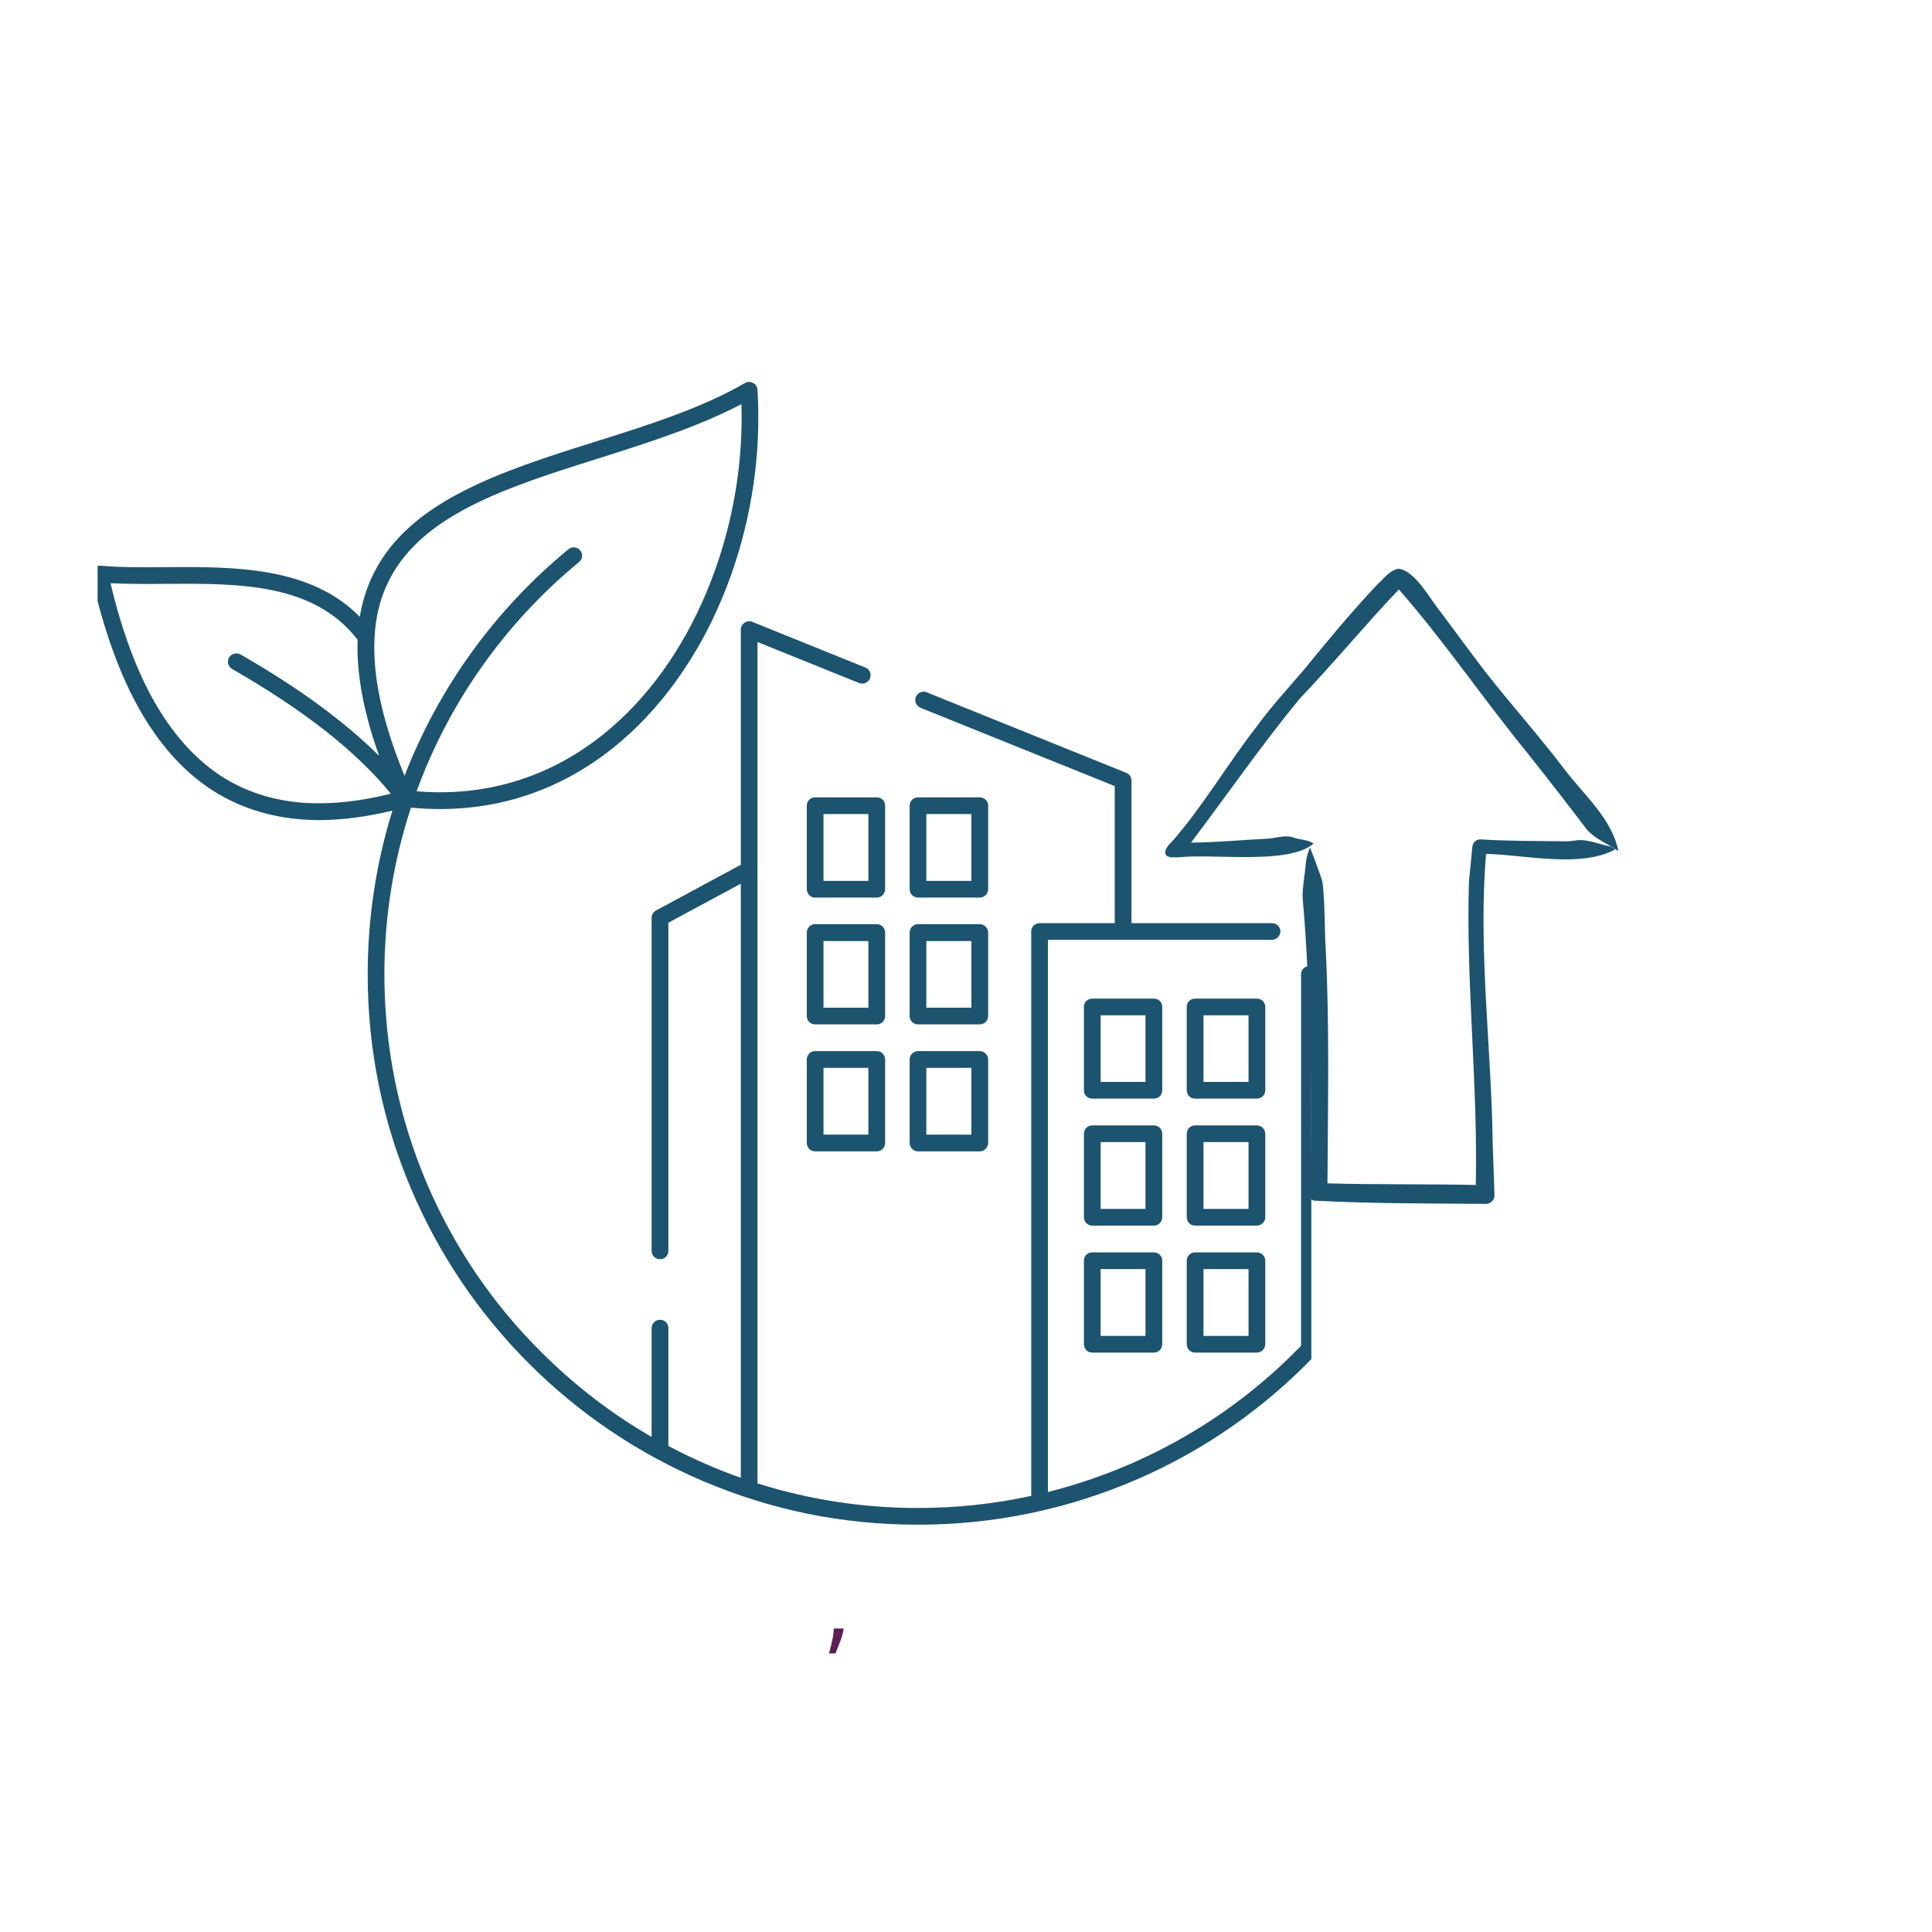 <svg xmlns="http://www.w3.org/2000/svg" xmlns:xlink="http://www.w3.org/1999/xlink" width="50" zoomAndPan="magnify" viewBox="0 0 37.5 37.5" height="50" preserveAspectRatio="xMidYMid meet" version="1.0"><defs><g></g><clipPath id="cb6b980eae"><path d="M 1.77 7.398 L 25.453 7.398 L 25.453 29.602 L 1.77 29.602 Z M 1.77 7.398" clip-rule="nonzero"></path></clipPath><clipPath id="16be14fe77"><path d="M 0.895 0.398 L 24.453 0.398 L 24.453 22.602 L 0.895 22.602 Z M 0.895 0.398" clip-rule="nonzero"></path></clipPath><clipPath id="19e5232c66"><rect x="0" width="25" y="0" height="23"></rect></clipPath><clipPath id="8817e0f1c4"><path d="M 22.535 11 L 31.418 11 L 31.418 17 L 22.535 17 Z M 22.535 11" clip-rule="nonzero"></path></clipPath><clipPath id="3056f680c2"><path d="M 25 16 L 31.418 16 L 31.418 23.367 L 25 23.367 Z M 25 16" clip-rule="nonzero"></path></clipPath></defs><g clip-path="url(#cb6b980eae)"><g transform="matrix(1, 0, 0, 1, 1, 7)"><g clip-path="url(#19e5232c66)"><path fill="#1c536f" d="M 23.395 14.324 L 22.195 14.324 C 22.105 14.324 22.035 14.254 22.035 14.164 L 22.035 12.543 C 22.035 12.453 22.105 12.383 22.195 12.383 L 23.395 12.383 C 23.484 12.383 23.559 12.453 23.559 12.543 L 23.559 14.164 C 23.559 14.254 23.484 14.324 23.395 14.324 Z M 23.234 12.707 L 22.359 12.707 L 22.359 14 L 23.234 14 Z M 23.234 12.707" fill-opacity="1" fill-rule="nonzero"></path><path fill="#1c536f" d="M 21.398 14.324 L 20.199 14.324 C 20.109 14.324 20.039 14.254 20.039 14.164 L 20.039 12.543 C 20.039 12.453 20.109 12.383 20.199 12.383 L 21.398 12.383 C 21.488 12.383 21.559 12.453 21.559 12.543 L 21.559 14.164 C 21.559 14.254 21.488 14.324 21.398 14.324 Z M 21.234 12.707 L 20.363 12.707 L 20.363 14 L 21.234 14 Z M 21.234 12.707" fill-opacity="1" fill-rule="nonzero"></path><path fill="#1c536f" d="M 23.559 16.625 C 23.559 16.715 23.484 16.789 23.395 16.789 L 22.195 16.789 C 22.105 16.789 22.035 16.715 22.035 16.625 L 22.035 15.008 C 22.035 14.918 22.105 14.844 22.195 14.844 L 23.395 14.844 C 23.484 14.844 23.559 14.918 23.559 15.008 L 23.559 16.629 Z M 23.234 15.168 L 22.359 15.168 L 22.359 16.465 L 23.234 16.465 Z M 23.234 15.168" fill-opacity="1" fill-rule="nonzero"></path><path fill="#1c536f" d="M 21.559 16.625 C 21.559 16.715 21.488 16.789 21.398 16.789 L 20.199 16.789 C 20.109 16.789 20.039 16.715 20.039 16.625 L 20.039 15.008 C 20.039 14.918 20.109 14.844 20.199 14.844 L 21.398 14.844 C 21.488 14.844 21.559 14.918 21.559 15.008 L 21.559 16.629 Z M 21.234 15.168 L 20.363 15.168 L 20.363 16.465 L 21.234 16.465 Z M 21.234 15.168" fill-opacity="1" fill-rule="nonzero"></path><path fill="#1c536f" d="M 23.559 19.09 C 23.559 19.18 23.484 19.254 23.395 19.254 L 22.195 19.254 C 22.105 19.254 22.035 19.18 22.035 19.09 L 22.035 17.469 C 22.035 17.379 22.105 17.309 22.195 17.309 L 23.395 17.309 C 23.484 17.309 23.559 17.379 23.559 17.469 Z M 23.234 17.633 L 22.359 17.633 L 22.359 18.93 L 23.234 18.93 Z M 23.234 17.633" fill-opacity="1" fill-rule="nonzero"></path><path fill="#1c536f" d="M 21.559 19.09 C 21.559 19.18 21.488 19.254 21.398 19.254 L 20.199 19.254 C 20.109 19.254 20.039 19.18 20.039 19.09 L 20.039 17.469 C 20.039 17.379 20.109 17.309 20.199 17.309 L 21.398 17.309 C 21.488 17.309 21.559 17.379 21.559 17.469 Z M 21.234 17.633 L 20.363 17.633 L 20.363 18.93 L 21.234 18.93 Z M 21.234 17.633" fill-opacity="1" fill-rule="nonzero"></path><path fill="#1c536f" d="M 18.016 8.477 C 18.105 8.477 18.18 8.547 18.18 8.637 L 18.18 10.258 C 18.18 10.348 18.105 10.422 18.016 10.422 L 16.816 10.422 C 16.73 10.422 16.656 10.348 16.656 10.258 L 16.656 8.637 C 16.656 8.547 16.73 8.477 16.816 8.477 Z M 16.98 10.098 L 17.855 10.098 L 17.855 8.801 L 16.98 8.801 Z M 16.98 10.098" fill-opacity="1" fill-rule="nonzero"></path><path fill="#1c536f" d="M 16.02 10.422 L 14.82 10.422 C 14.73 10.422 14.66 10.348 14.66 10.258 L 14.66 8.637 C 14.66 8.547 14.73 8.477 14.82 8.477 L 16.02 8.477 C 16.109 8.477 16.18 8.547 16.18 8.637 L 16.18 10.258 C 16.18 10.348 16.109 10.422 16.02 10.422 Z M 15.855 8.801 L 14.984 8.801 L 14.984 10.098 L 15.855 10.098 Z M 15.855 8.801" fill-opacity="1" fill-rule="nonzero"></path><path fill="#1c536f" d="M 16.656 11.102 C 16.656 11.012 16.73 10.938 16.816 10.938 L 18.016 10.938 C 18.105 10.938 18.18 11.012 18.18 11.102 L 18.18 12.723 C 18.18 12.812 18.105 12.883 18.016 12.883 L 16.816 12.883 C 16.73 12.883 16.656 12.812 16.656 12.723 Z M 16.98 12.559 L 17.855 12.559 L 17.855 11.266 L 16.98 11.266 Z M 16.98 12.559" fill-opacity="1" fill-rule="nonzero"></path><path fill="#1c536f" d="M 16.02 12.883 L 14.82 12.883 C 14.73 12.883 14.66 12.812 14.66 12.723 L 14.66 11.102 C 14.66 11.012 14.73 10.938 14.82 10.938 L 16.02 10.938 C 16.109 10.938 16.18 11.012 16.18 11.102 L 16.18 12.723 C 16.18 12.812 16.109 12.883 16.02 12.883 Z M 15.855 11.266 L 14.984 11.266 L 14.984 12.559 L 15.855 12.559 Z M 15.855 11.266" fill-opacity="1" fill-rule="nonzero"></path><path fill="#1c536f" d="M 16.816 13.402 L 18.016 13.402 C 18.105 13.402 18.18 13.477 18.18 13.566 L 18.18 15.184 C 18.18 15.273 18.105 15.348 18.016 15.348 L 16.816 15.348 C 16.73 15.348 16.656 15.273 16.656 15.184 L 16.656 13.566 C 16.656 13.477 16.73 13.402 16.816 13.402 Z M 16.98 15.023 L 17.855 15.023 L 17.855 13.727 L 16.98 13.727 Z M 16.98 15.023" fill-opacity="1" fill-rule="nonzero"></path><path fill="#1c536f" d="M 16.02 15.348 L 14.82 15.348 C 14.73 15.348 14.66 15.273 14.66 15.184 L 14.66 13.566 C 14.66 13.477 14.73 13.402 14.82 13.402 L 16.02 13.402 C 16.109 13.402 16.18 13.477 16.18 13.566 L 16.18 15.184 C 16.18 15.273 16.109 15.348 16.02 15.348 Z M 15.855 13.727 L 14.984 13.727 L 14.984 15.023 L 15.855 15.023 Z M 15.855 13.727" fill-opacity="1" fill-rule="nonzero"></path><g clip-path="url(#16be14fe77)"><path fill="#1c536f" d="M 0.816 4.035 C 0.848 3.996 0.898 3.977 0.949 3.98 C 1.348 4.016 1.777 4.012 2.227 4.008 C 3.543 4 5.023 3.992 5.984 4.973 C 6.027 4.707 6.102 4.461 6.207 4.227 C 6.512 3.551 7.082 3.004 7.957 2.551 C 8.723 2.152 9.645 1.859 10.539 1.578 C 11.559 1.258 12.613 0.926 13.461 0.434 C 13.508 0.406 13.57 0.406 13.617 0.434 C 13.668 0.457 13.699 0.508 13.703 0.566 C 13.777 1.773 13.598 3.027 13.18 4.188 C 12.754 5.379 12.094 6.418 11.277 7.188 C 10.219 8.188 8.941 8.703 7.547 8.703 C 7.359 8.703 7.168 8.695 6.977 8.676 C 6.637 9.707 6.461 10.797 6.461 11.91 C 6.461 13.309 6.734 14.664 7.273 15.941 C 7.797 17.176 8.543 18.285 9.496 19.234 C 10.145 19.883 10.863 20.438 11.648 20.891 L 11.648 18.777 C 11.648 18.688 11.723 18.617 11.812 18.617 C 11.902 18.617 11.973 18.688 11.973 18.777 L 11.973 21.066 C 12.238 21.207 12.508 21.336 12.785 21.453 C 12.984 21.539 13.18 21.613 13.379 21.684 L 13.379 10.152 L 11.973 10.91 L 11.973 17.281 C 11.973 17.371 11.902 17.441 11.812 17.441 C 11.723 17.441 11.648 17.371 11.648 17.281 L 11.648 10.812 C 11.648 10.754 11.684 10.699 11.734 10.672 L 13.379 9.785 L 13.379 5.219 C 13.379 5.168 13.406 5.117 13.453 5.086 C 13.496 5.055 13.555 5.051 13.602 5.07 L 15.797 5.957 C 15.879 5.988 15.918 6.082 15.887 6.168 C 15.852 6.25 15.758 6.289 15.676 6.258 L 13.703 5.461 L 13.703 21.793 C 14.707 22.109 15.75 22.27 16.816 22.27 C 17.566 22.27 18.301 22.191 19.016 22.035 L 19.016 11.078 C 19.016 10.988 19.09 10.918 19.18 10.918 L 20.637 10.918 L 20.637 8.258 L 16.867 6.738 C 16.785 6.703 16.742 6.609 16.777 6.527 C 16.812 6.445 16.906 6.402 16.988 6.438 L 20.859 8 C 20.922 8.023 20.961 8.082 20.961 8.148 L 20.961 10.918 L 23.688 10.918 C 23.777 10.918 23.852 10.988 23.852 11.078 C 23.852 11.168 23.777 11.242 23.688 11.242 L 20.801 11.242 C 20.801 11.242 20.801 11.242 20.797 11.242 L 19.34 11.242 L 19.34 21.961 C 19.891 21.82 20.43 21.637 20.953 21.41 C 22.195 20.867 23.309 20.098 24.254 19.121 L 24.254 11.91 C 24.254 11.82 24.328 11.75 24.418 11.75 C 24.504 11.75 24.578 11.82 24.578 11.91 L 24.578 19.18 C 24.578 19.223 24.566 19.266 24.535 19.297 C 23.547 20.328 22.387 21.141 21.086 21.707 C 19.738 22.293 18.301 22.594 16.82 22.594 C 15.336 22.594 13.977 22.309 12.66 21.754 C 11.391 21.215 10.246 20.445 9.266 19.465 C 8.285 18.484 7.516 17.34 6.977 16.07 C 6.418 14.754 6.137 13.352 6.137 11.91 C 6.137 10.82 6.301 9.75 6.617 8.734 C 6.113 8.855 5.637 8.918 5.195 8.918 C 5.102 8.918 5.012 8.914 4.926 8.91 C 4.297 8.871 3.723 8.699 3.223 8.402 C 2.648 8.059 2.152 7.531 1.75 6.844 C 1.34 6.141 1.012 5.242 0.777 4.176 C 0.77 4.125 0.781 4.074 0.816 4.035 Z M 11.055 6.953 C 11.836 6.219 12.465 5.223 12.875 4.078 C 13.246 3.043 13.426 1.93 13.391 0.844 C 12.559 1.281 11.586 1.59 10.637 1.891 C 8.828 2.461 7.117 3 6.504 4.363 C 6.367 4.664 6.289 4.996 6.27 5.367 C 6.27 5.371 6.27 5.375 6.27 5.379 C 6.23 6.125 6.422 7.012 6.852 8.059 C 7.508 6.367 8.59 4.848 10.035 3.66 C 10.102 3.605 10.207 3.613 10.262 3.684 C 10.32 3.754 10.309 3.855 10.238 3.91 C 8.789 5.105 7.711 6.645 7.086 8.359 C 8.574 8.484 9.945 8 11.055 6.953 Z M 2.031 6.68 C 2.406 7.32 2.863 7.809 3.391 8.125 C 3.844 8.395 4.367 8.551 4.945 8.586 C 5.441 8.613 5.992 8.555 6.586 8.406 C 5.918 7.586 4.906 6.789 3.504 5.984 C 3.43 5.941 3.402 5.84 3.445 5.762 C 3.492 5.688 3.59 5.66 3.668 5.703 C 4.805 6.355 5.691 7.008 6.359 7.672 C 6.055 6.82 5.918 6.074 5.941 5.418 C 5.094 4.316 3.637 4.324 2.23 4.332 C 1.852 4.336 1.488 4.336 1.145 4.32 C 1.367 5.258 1.664 6.055 2.031 6.68 Z M 2.031 6.68" fill-opacity="1" fill-rule="nonzero"></path></g></g></g></g><g clip-path="url(#8817e0f1c4)"><path fill="#1c536f" d="M 27.141 11.039 C 26.965 11.074 26.863 11.23 26.738 11.34 C 26.234 11.875 25.77 12.434 25.309 13 C 25 13.363 24.672 13.715 24.395 14.098 C 23.82 14.836 23.352 15.648 22.738 16.348 C 22.734 16.348 22.73 16.348 22.727 16.348 L 22.73 16.355 C 22.633 16.438 22.535 16.613 22.727 16.641 C 22.727 16.641 22.734 16.641 22.734 16.641 C 22.734 16.641 22.863 16.641 22.863 16.641 L 22.867 16.645 C 22.867 16.645 22.867 16.641 22.871 16.641 C 23.559 16.562 25.004 16.793 25.496 16.375 C 25.383 16.293 25.25 16.305 25.125 16.262 C 24.938 16.191 24.754 16.277 24.566 16.281 C 24.082 16.305 23.602 16.352 23.117 16.355 C 23.82 15.426 24.484 14.465 25.223 13.566 C 25.883 12.875 26.496 12.129 27.152 11.441 C 28.027 12.438 28.801 13.582 29.645 14.613 C 30.035 15.105 30.422 15.602 30.801 16.102 C 30.973 16.293 31.184 16.363 31.414 16.52 C 31.285 15.898 30.773 15.457 30.398 14.973 C 29.898 14.312 29.348 13.699 28.836 13.047 C 28.539 12.66 28.25 12.262 27.957 11.871 C 27.758 11.633 27.465 11.066 27.141 11.039 Z M 27.223 11.387 C 27.223 11.387 27.223 11.387 27.215 11.391 C 27.219 11.391 27.227 11.383 27.223 11.387 Z M 27.223 11.387" fill-opacity="1" fill-rule="nonzero"></path></g><g clip-path="url(#3056f680c2)"><path fill="#1c536f" d="M 31.258 16.43 C 31.023 16.387 30.805 16.273 30.559 16.316 C 30.465 16.332 30.367 16.332 30.273 16.328 C 29.762 16.324 29.254 16.324 28.746 16.293 C 28.66 16.285 28.586 16.352 28.578 16.438 C 28.559 16.664 28.531 16.891 28.512 17.121 C 28.453 19.086 28.688 21.039 28.645 23 C 27.684 22.98 26.727 22.996 25.766 22.969 C 25.773 21.441 25.809 19.906 25.73 18.379 C 25.711 18.207 25.719 17.18 25.645 17.039 C 25.582 16.852 25.512 16.672 25.43 16.453 C 25.336 16.625 25.348 16.828 25.316 17.016 C 25.297 17.176 25.273 17.328 25.289 17.492 C 25.363 18.309 25.395 19.133 25.414 19.949 C 25.449 20.668 25.461 21.391 25.449 22.113 C 25.441 22.477 25.438 22.836 25.422 23.199 C 25.418 23.258 25.465 23.309 25.527 23.305 C 26.633 23.363 27.742 23.359 28.848 23.367 C 28.941 23.363 29.012 23.285 29.008 23.195 C 29.008 23.195 28.973 22.195 28.973 22.195 C 28.949 20.324 28.688 18.449 28.844 16.574 C 29.598 16.59 30.684 16.855 31.355 16.484 C 31.316 16.465 31.289 16.441 31.258 16.43 Z M 31.258 16.43" fill-opacity="1" fill-rule="nonzero"></path></g><g fill="#5d1d55" fill-opacity="1"><g transform="translate(16.028, 31.843)"><g><path d="M 0.344 -0.234 L 0.344 -0.203 C 0.332 -0.141 0.312 -0.066 0.281 0.016 C 0.25 0.098 0.219 0.176 0.188 0.25 L 0.062 0.25 C 0.082 0.188 0.102 0.102 0.125 0 C 0.145 -0.094 0.156 -0.172 0.156 -0.234 Z M 0.344 -0.234"></path></g></g></g></svg>